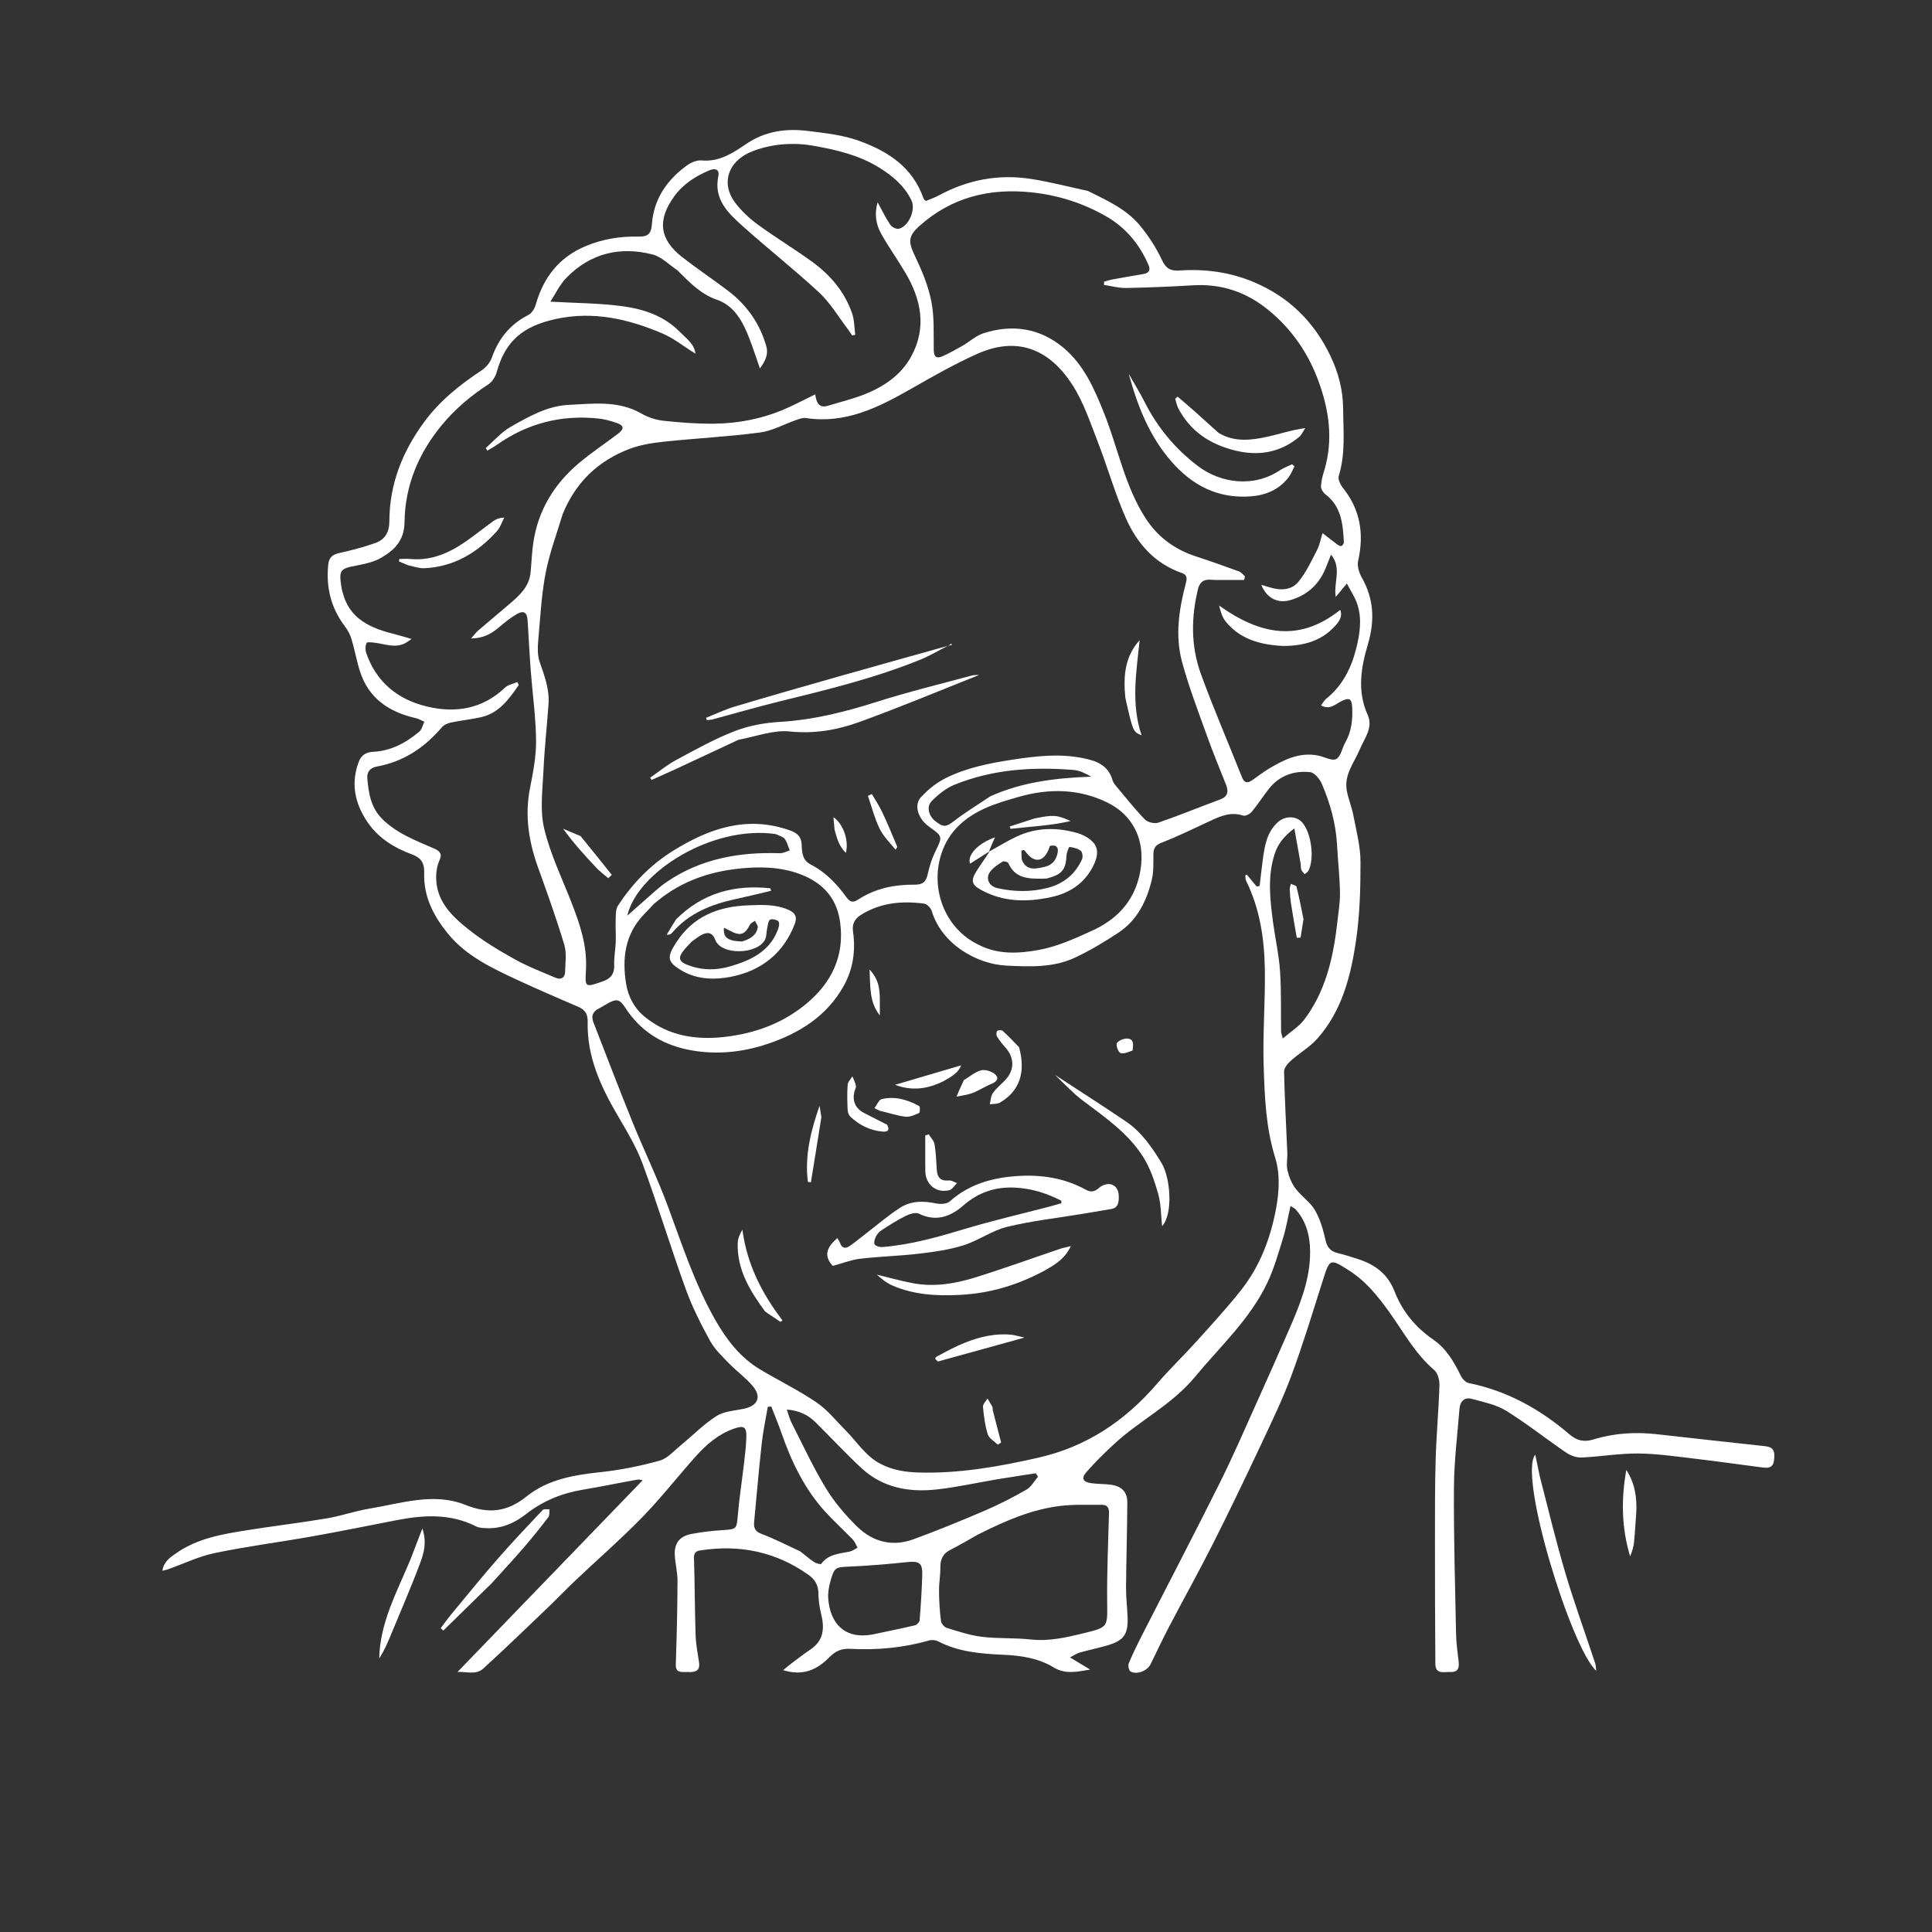 <svg width="1080" height="1080" viewBox="0 0 1080 1080" fill="none" xmlns="http://www.w3.org/2000/svg">
<rect x="0" y="0" width="1080" height="1080" fill="#333333" stroke="none"/>
<g clip-path="url(#clip0_2_751)">
<path d="M608.187 106.757C618.818 112.023 629.476 116.834 636.998 125.79C641.941 131.676 646.245 138.354 649.518 145.299C651.804 150.149 654.328 151.559 659.34 151.212C673.8 150.213 687.84 152.135 701.314 157.885C720.728 166.17 734.641 179.992 743.7 198.919C748.148 208.212 750.742 217.996 750.811 228.277C750.895 240.886 752.256 253.578 748.374 266.012C747.802 267.846 749.256 270.9 750.671 272.671C760.454 284.912 762.617 298.494 759.201 313.542C758.562 316.358 759.703 320.133 761.215 322.786C768.078 334.83 768.557 347.026 764.65 360.207C760.808 373.171 758.53 386.374 764.577 399.729C767.735 406.705 762.678 412.851 760.1 418.964C756.966 426.395 751.292 433.034 752.843 441.815C753.676 446.53 755.636 451.043 756.528 455.753C758.162 464.368 760.5 473.059 760.523 481.724C760.564 496.651 760.138 511.745 757.932 526.473C754.995 546.082 749.999 565.436 736.209 580.802C732.057 585.427 726.383 588.655 721.696 592.847C719.915 594.439 717.758 596.967 717.802 599.025C718.125 614.132 718.994 629.227 719.614 644.329C719.749 647.635 718.977 651.092 719.702 654.23C720.524 657.79 722.018 661.475 724.194 664.374C727.43 668.684 732.358 671.862 735.026 676.422C737.957 681.433 739.638 687.353 740.927 693.088C741.871 697.286 743.731 699.498 747.772 700.48C751.806 701.461 755.784 702.71 759.726 704.023C768.942 707.091 775.86 712.362 779.592 721.956C783.889 733.003 791.207 741.977 801.142 748.798C808.497 753.847 812.851 761.361 816.691 769.241C817.5 770.9 819.397 772.8 821.086 773.143C842.515 777.49 860.915 787.726 877.321 801.796C881.533 805.408 885.465 806.285 890.957 804.605C902.485 801.078 914.4 800.372 926.449 801.766C946.432 804.077 966.443 806.148 986.434 808.389C991.316 808.936 992.4 810.896 991.667 816.453C991.091 820.811 988.077 820.695 984.976 820.299C972.807 818.745 960.664 816.966 948.479 815.544C937.61 814.276 926.705 812.624 915.802 812.514C905.235 812.407 894.661 814.294 884.067 814.76C881.212 814.885 877.862 813.627 875.438 811.977C864.2 804.323 853.53 795.785 841.988 788.646C836.367 785.17 829.359 783.779 822.829 781.988C818.55 780.815 816.177 783.458 815.848 787.632C814.697 802.208 812.851 816.789 812.762 831.377C812.594 858.853 813.399 886.336 813.959 913.813C814.064 918.955 814.881 924.085 815.43 929.214C815.797 932.637 814.742 934.869 810.906 934.654C807.381 934.457 802.421 936.314 802.374 930.067C802.202 907.451 802.146 884.835 802.157 862.219C802.165 846.721 802.088 831.216 802.543 815.728C802.947 801.953 804.222 788.204 804.661 774.43C804.753 771.55 803.753 767.573 801.751 765.868C791.149 756.839 784.665 744.748 776.786 733.708C770.371 724.72 763.571 716.233 754.086 710.177C743.594 703.478 743.352 703.562 739.654 715.163C733.917 733.162 728.465 751.28 721.897 768.978C716.873 782.516 710.534 795.589 704.377 808.68C695.808 826.899 687.083 845.052 678.012 863.026C670.22 878.467 661.786 893.583 653.763 908.909C650.078 915.948 646.661 923.128 643.195 930.28C641.39 934.005 635.402 936.446 631.914 934.298C630.979 933.722 630.473 930.989 630.991 929.764C633.39 924.098 636.111 918.56 638.911 913.074C653.277 884.922 667.921 856.909 682.02 828.624C689.503 813.613 696.136 798.176 703.04 782.881C708.924 769.848 714.709 756.771 720.424 743.664C726.149 730.534 731.692 717.151 732.303 702.739C732.701 693.353 731.149 683.716 724.324 676.104C723.815 675.536 723.04 675.207 721.415 674.11C719.979 680.443 719.031 686.247 717.314 691.813C714.683 700.339 712.247 709.046 708.443 717.066C698.745 737.513 682.078 752.661 667.897 769.795C655.002 785.377 637.139 793.942 622.828 807.203C617.371 812.26 612.024 817.494 607.149 823.101C604.336 826.335 605.444 828.442 609.734 829.07C613.345 829.599 617.047 829.484 620.674 829.932C626.95 830.707 630.204 833.895 630.174 840.024C630.095 855.833 629.581 871.64 629.463 887.449C629.422 892.913 630.113 898.378 630.328 903.848C630.711 913.657 628.278 917.103 618.867 919.832C613.771 921.309 608.564 922.398 603.451 923.82C601.996 924.225 600.695 925.184 598.117 926.509C602.608 929.206 606.014 931.251 609.419 933.296C602.327 934.464 595.628 936.149 589.034 932.111C580.44 926.849 570.592 925.463 560.766 925.019C548.208 924.452 535.866 923.462 524.432 917.519C522.976 916.761 520.782 916.594 519.19 917.053C504.795 921.205 490.104 922.49 475.224 921.704C470.493 921.454 466.983 922.956 463.708 926.323C456.853 933.371 448.799 937.118 437.8 933.606C439.771 932.009 441.29 930.696 442.893 929.495C446.213 927.008 449.493 924.453 452.942 922.154C460.361 917.206 461.032 910.375 459.074 902.463C458.129 898.643 457.521 894.639 457.506 890.715C457.488 886.003 455.398 882.778 451.812 880.245C433.652 867.42 413.52 863.324 391.685 866.653C388.881 867.08 387.844 868.075 387.942 871.171C388.393 885.475 388.376 899.794 388.849 914.097C389.018 919.219 390.013 924.323 390.781 929.412C391.355 933.21 389.542 934.646 386.064 934.693C384.565 934.713 383.064 934.719 381.566 934.671C378.727 934.578 377.667 933.454 377.777 930.274C378.312 914.796 378.664 899.307 378.742 883.821C378.766 879.038 377.496 874.262 377.222 869.46C376.841 862.778 379.796 858.791 386.447 857.509C392.282 856.385 398.239 855.698 404.173 855.331C411.752 854.862 411.777 854.685 412.409 847.372C413.268 837.436 414.807 827.561 415.957 817.649C416.512 812.87 417.096 808.071 417.212 803.27C417.351 797.512 415.785 796.684 410.175 798.666C401.573 801.706 394.895 807.447 388.981 814.064C378.926 825.316 369.617 837.274 359.103 848.066C347.107 860.38 334.098 871.704 321.605 883.538C316.321 888.542 311.299 893.822 306.037 898.849C294.142 910.214 282.305 921.646 270.156 932.734C266.081 936.454 260.802 934.368 255.752 934.636C290.579 898.579 324.874 863.073 359.235 827.498C358.795 827.437 357.427 826.908 356.192 827.129C346.051 828.941 335.965 831.073 325.804 832.754C314.068 834.695 303.415 839.051 294.082 846.378C287.407 851.619 280.109 854.701 271.538 854.241C269.738 854.145 267.748 854.077 266.203 853.293C251.853 846.004 236.921 846.829 221.785 849.773C205.968 852.849 190.175 856.062 174.312 858.884C156.234 862.099 137.984 864.432 120.022 868.171C111.039 870.041 102.532 874.191 93.803 877.294C93.092 877.546 92.336 877.671 90.765 878.064C91.623 872.837 95.08 870.645 98.372 868.328C110.347 859.898 124.342 857.586 138.305 855.366C153.078 853.018 167.947 851.258 182.696 848.778C190.707 847.432 198.48 844.67 206.492 843.343C224.249 840.4 242.444 834.172 259.991 841.18C273.325 846.505 283.522 845.182 294.463 836.438C306.258 827.011 320.749 824.527 335.545 822.959C346.718 821.775 357.877 819.518 368.708 816.527C373.129 815.306 376.77 811.013 380.585 807.897C387.234 802.467 393.303 796.177 400.476 791.596C404.716 788.888 410.574 788.603 415.766 787.523C423.66 785.88 425.919 780.842 420.697 774.699C416.752 770.059 411.651 766.422 407.393 762.021C403.606 758.106 399.469 754.193 396.904 749.503C391.824 740.215 386.961 730.668 383.369 720.735C374.952 697.46 367.75 673.742 359.198 650.519C355.723 641.083 350.368 632.263 345.252 623.523C335.717 607.234 328.001 590.463 328.513 571.044C328.619 567.024 327.086 564.477 323.377 562.876C312.087 558.005 300.778 553.164 289.629 547.983C275.296 541.323 260.749 534.55 250.514 522.069C242.678 512.513 236.77 501.522 237.128 488.476C237.274 483.122 236.154 479.803 230.326 477.634C220.51 473.98 211.523 468.619 205.375 459.49C198.325 449.02 196.022 437.996 200.51 425.942C201.859 422.32 204.384 420.482 208.456 420.287C218.497 419.807 226.947 415.286 234.426 408.933C235.866 407.71 236.307 405.311 237.209 403.455C235.614 402.771 234.079 401.825 232.415 401.445C217.496 398.036 206.058 390.441 201.2 375.209C199.341 369.38 198.288 363.298 196.543 357.427C195.803 354.937 194.555 352.446 192.979 350.381C185.112 340.075 182.174 328.549 183.478 315.721C183.887 311.705 185.745 310.028 189.588 309.168C196.374 307.65 203.154 305.904 209.701 303.587C215.15 301.66 217.646 297.67 217.663 291.297C217.72 270.66 224.958 252.396 237.156 235.849C245.888 224.003 257.04 215.081 269.177 207.077C271.623 205.465 273.964 202.716 274.916 199.989C278.665 189.25 285.187 181.256 295.381 176.044C297.241 175.093 298.838 172.531 299.444 170.396C303.79 155.088 312.481 143.786 327.521 137.528C337.08 133.551 346.953 132.018 357.137 132.249C362.208 132.365 364.049 130.574 364.414 125.385C365.401 111.361 372.747 100.701 383.84 92.589C386.14 90.906 389.465 89.444 392.156 89.686C402.121 90.58 409.517 85.641 417.163 80.457C427.661 73.341 439.31 71.63 451.928 73.237C461.496 74.456 470.93 75.388 480.146 78.706C496.685 84.661 510.234 93.559 516.303 111.042C516.402 111.326 516.737 111.528 517.516 112.362C519.782 111.402 522.419 110.531 524.823 109.228C540.965 100.478 558.17 97.216 576.257 100.011C586.868 101.651 597.31 104.382 608.187 106.757ZM747.336 517.537C747.952 511.427 749.117 505.311 749.053 499.208C748.96 490.256 747.886 481.318 747.416 472.364C746.788 460.413 743.582 449.079 738.932 438.195C737.766 435.467 734.785 431.875 732.339 431.627C723.339 430.713 715.199 433.533 709.331 440.938C706.026 445.107 703.185 449.65 699.793 453.741C698.744 455.005 696.228 456.345 694.959 455.923C687.287 453.369 680.997 456.838 674.502 459.832C666.243 463.641 658.073 467.7 649.596 470.952C646.141 472.277 644.835 473.853 644.774 477.309C644.689 482.116 644.983 487.084 643.884 491.689C641.05 503.567 635.788 514.355 625.276 521.333C617.471 526.515 609.338 531.371 600.869 535.345C588.747 541.033 575.528 540.403 562.553 539.778C546.111 538.986 526.443 527.869 520.841 509.226C520.334 507.539 518.206 505.355 516.597 505.139C504.493 503.515 492.705 504.545 481.923 511.001C478.265 513.191 476.141 515.93 476.843 520.786C478.354 531.229 476.944 541.436 471.837 550.776C462.424 567.993 446.703 577.678 428.944 583.595C414.561 588.386 399.388 589.893 384.15 586.688C369.496 583.606 357.836 576.064 349.645 563.493C346.578 558.785 344.971 558.071 340.07 560.712C338.312 561.659 336.664 562.82 334.871 563.688C331.405 565.365 330.349 567.96 331.724 571.488C338.959 590.059 346.049 608.689 353.538 627.158C360.039 643.191 367.634 658.804 373.609 675.021C381.48 696.381 388.541 718.013 399.888 737.915C406.241 749.057 413.893 758.972 425.066 765.62C435.491 771.824 446.458 777.191 456.475 783.977C462.524 788.076 467.25 794.145 472.51 799.389C478.926 805.785 483.667 813.809 492.106 818.248C498.987 821.867 506.282 822.948 513.785 823.151C536.383 823.76 558.413 819.846 580.357 814.875C607.376 808.755 628.944 794.288 646.793 773.493C653.716 765.428 661.454 758.069 668.57 750.162C677.22 740.551 686.026 731.031 693.999 720.871C704.342 707.692 710.191 692.254 713.266 675.904C715.075 666.285 715.713 656.413 712.748 646.838C707.563 630.098 706.925 612.752 706.391 595.531C705.84 577.754 707.32 559.922 707.06 542.126C706.81 524.928 704.316 507.997 696.539 492.277C696.118 491.424 696.266 490.29 696.148 489.287C696.432 489.172 696.715 489.056 696.998 488.941C698.837 491.159 700.675 493.377 702.514 495.595C703.061 495.476 703.609 495.357 704.156 495.238C704.747 490.234 705.265 485.22 705.948 480.228C706.99 472.618 708.233 465.028 714.412 459.542C718.52 455.895 724.635 456.056 727.909 459.721C733.063 465.492 734.97 479.987 731.385 486.806C730.981 487.575 730.025 488.055 729.326 488.669C728.67 487.839 727.769 487.098 727.424 486.155C727.038 485.097 727.237 483.841 727.039 482.696C725.98 476.591 724.877 470.493 723.559 463.1C717.508 467.557 714.315 472.029 712.607 477.198C708.418 489.877 709.945 502.846 711.667 515.729C712.874 524.765 714.929 533.726 715.544 542.793C716.306 554.027 715.962 565.337 716.134 576.613C716.146 577.379 716.483 578.14 717.066 580.53C721.593 576.634 726.093 573.917 729.037 570.023C740.52 554.837 744.996 536.987 747.336 517.537ZM314.577 287.269C311.354 298.067 307.318 308.704 305.133 319.709C302.85 331.204 302.161 343.038 301.157 354.756C300.727 359.775 300.071 365.285 301.628 369.851C304.279 377.627 307.226 385.176 306.634 393.526C305.753 405.937 304.359 418.32 303.804 430.743C303.322 441.521 301.75 452.799 304.171 463.025C307.543 477.267 314.092 490.771 319.46 504.521C324.146 516.526 328.275 528.626 327.571 541.767C327.013 552.176 326.899 552.054 336.881 548.626C341.476 547.048 343.523 544.381 343.34 539.397C343.182 535.113 344.059 530.801 344.213 526.492C344.36 522.396 344.01 518.281 344.172 514.186C344.277 511.507 344.089 508.316 345.43 506.27C353.52 493.927 363.57 483.474 376.235 475.613C396.429 463.078 417.406 455.774 441.324 464.102C445.678 465.618 448.029 467.631 448.162 472.496C448.274 476.584 448.662 480.966 453.14 483.238C461.484 487.472 467.754 494.105 473.104 501.502C475.442 504.734 477.12 504.537 479.955 502.701C489.487 496.528 500.238 494.432 511.327 494.529C516.117 494.571 517.708 492.719 518.641 488.515C519.569 484.334 520.849 480.118 522.723 476.283C526.968 467.599 527.155 467.69 519.188 461.977C513.28 457.74 510.722 450.124 514.766 445.688C518.674 441.402 523.529 437.52 528.707 434.943C540.376 429.134 553.092 426.627 565.975 424.658C579.031 422.662 591.943 421.167 605.095 423.739C612.838 425.253 619.554 427.663 621.942 436.24C622.242 437.316 623.003 438.326 623.741 439.206C629.068 445.56 634.208 452.1 639.959 458.048C641.517 459.66 645.364 460.603 647.481 459.876C659.096 455.887 670.465 451.187 681.995 446.939C686.433 445.304 686.853 442.485 685.356 438.663C681.787 429.556 677.996 420.528 674.706 411.321C669.792 397.569 664.505 383.887 660.722 369.814C656.839 355.366 659.036 340.709 662.804 326.377C663.49 323.766 663.992 321.462 660.646 320.305C645.455 315.052 635.641 303.761 629.43 289.797C623.312 276.044 619.255 261.388 613.779 247.328C609.509 236.366 605.762 224.866 599.463 215.1C586.925 195.662 569.18 187.579 546.295 197.808C533.445 203.551 521.147 210.609 508.894 217.59C490.765 227.92 472.442 236.997 450.575 233.691C448.904 233.438 446.995 234.106 445.315 234.687C438.444 237.064 431.788 240.853 424.745 241.783C406.98 244.127 389.028 245.008 371.195 246.895C364.662 247.586 357.937 248.629 351.85 250.954C334.627 257.53 321.977 269.276 314.577 287.269ZM378.533 150.968C373.978 147.976 369.796 143.534 364.802 142.251C346.59 137.572 330.044 141.583 316.682 155.223C312.844 159.141 310.418 164.442 307.66 168.63C322.034 169.47 335.538 169.413 348.769 171.288C360.274 172.918 371.506 176.812 380.028 185.521C383.575 189.146 388.235 192.28 388.743 197.724C382.554 193.868 376.769 189.171 370.179 186.362C351.249 178.292 331.665 173.806 310.876 178.281C292.355 182.268 282.435 190.685 277.722 207.84C277.007 210.444 275.207 213.407 273.017 214.835C263.229 221.218 254.454 228.562 246.977 237.618C233.926 253.427 226.385 271.489 226.135 291.868C226.009 302.132 220.544 307.502 213.057 311.808C209.129 314.068 204.368 315.181 199.836 316.033C189.973 317.887 189.37 318.453 190.889 328.469C191.013 329.288 191.268 330.088 191.468 330.895C195.315 346.408 207.639 351.298 221.207 354.661C223.797 355.303 226.344 356.124 230.082 357.199C228.015 358.566 227.282 359.164 226.456 359.579C220.871 362.382 215.366 360.065 209.821 359.326C208.139 359.102 205.222 358.753 204.922 359.405C204.19 360.996 204.133 363.321 204.725 365.032C210.323 381.205 222.178 390.904 238.301 394.857C254.444 398.816 269.61 396.465 282.299 384.378C284.019 382.74 286.863 382.281 289.186 381.276C289.461 381.823 289.736 382.371 290.011 382.919C284.52 390.735 279.061 398.675 268.763 400.944C263.267 402.155 257.634 402.738 252.124 403.893C250.316 404.272 248.213 405.147 247.068 406.494C237.372 417.908 225.59 425.798 210.694 428.488C206.77 429.197 205.033 431.688 205.33 435.095C206.053 443.407 207.269 451.49 213.794 457.923C222.017 466.03 232.475 469.875 242.647 474.325C246.043 475.81 247.324 477.371 245.607 481.115C244.466 483.603 243.933 486.542 243.83 489.305C243.31 503.31 252.405 512.004 262.074 519.681C269.958 525.941 278.731 531.207 287.549 536.126C294.898 540.225 302.84 543.287 310.613 546.589C313.422 547.783 315.796 546.727 315.883 543.395C316.015 538.251 316.834 532.762 315.407 528.006C311.069 513.552 305.958 499.32 300.837 485.113C295.608 470.604 293.229 455.978 296.27 440.577C298.003 431.797 299.765 422.809 299.669 413.934C299.529 400.866 297.667 387.821 296.682 374.755C295.983 365.484 295.533 356.194 294.947 346.913C294.657 342.329 292.808 341.034 288.876 343.305C285.31 345.365 282.032 348.008 278.889 350.7C274.672 354.313 270.147 356.835 263.347 356.904C265.055 354.954 265.98 353.614 267.174 352.587C272.839 347.71 278.608 342.955 284.282 338.088C289.993 333.188 295.788 328.293 296.596 320.051C297.144 314.46 297.3 308.815 298.131 303.269C300.843 285.189 309.819 270.513 323.64 258.871C330.604 253.005 338.235 247.931 345.517 242.437C349.085 239.745 348.862 237.829 344.625 236.385C341.338 235.266 337.904 234.309 334.465 233.949C313.799 231.782 294.889 236.614 277.848 248.6C276.127 249.811 274.258 250.811 272.457 251.908C272.14 251.431 271.824 250.954 271.507 250.477C276.069 246.495 280.142 241.658 285.297 238.712C295.507 232.876 305.907 226.879 318.146 226.307C331.876 225.665 345.724 223.778 358.606 231.204C362.257 233.308 366.637 234.749 370.822 235.202C380.215 236.218 389.702 236.935 399.141 236.839C412.866 236.699 426.255 234.083 438.919 228.571C444.452 226.164 449.796 223.323 455.725 220.437C456.398 225.255 457.906 228.32 462.826 226.822C469.501 224.79 476.322 223.134 482.81 220.617C493.874 216.327 503.674 209.74 509.413 199.193C518.132 183.169 514.975 167.381 506.059 152.37C501.73 145.082 496.791 138.148 492.635 130.769C489.721 125.595 488.666 119.857 490.59 113.079C493.28 117.958 495.214 122.033 497.727 125.713C498.599 126.991 501.14 128.22 502.515 127.872C508.077 126.466 512.037 117.095 509.475 111.896C505.44 103.71 498.773 98.164 491.105 93.47C480.071 86.716 467.718 83.811 455.342 81.578C443.995 79.532 432.361 80.214 421.365 84.272C406.655 89.701 402.987 102.57 410.787 113.068C414.306 117.804 418.836 122.039 423.614 125.535C433.652 132.881 444.379 139.286 454.409 146.641C464.347 153.928 472.173 163.233 476.296 175.037C477.62 178.829 477.534 183.114 478.094 187.173C477.517 187.298 476.94 187.423 476.363 187.547C475.554 186.349 474.803 185.106 473.927 183.959C468.69 177.106 464.227 169.414 458.004 163.615C444.29 150.837 429.478 139.247 415.519 126.721C407.278 119.327 398.802 111.682 401.56 98.473C402.288 94.984 400.1 93.726 396.591 95.202C388.936 98.421 382.064 102.747 377.099 109.501C367.293 122.839 368.557 133.75 381.277 143.673C389.668 150.218 398.552 156.129 407.029 162.568C417.51 170.529 424.765 180.884 428.381 193.573C429.552 197.684 428.133 201.476 424.798 205.967C422.604 199.687 420.952 194.524 419.004 189.475C415.398 180.128 410.757 171.02 400.776 167.562C391.577 164.375 385.511 157.873 378.533 150.968ZM669.854 328.612C665.795 344.798 665.602 361.083 671.309 376.75C678.408 396.239 686.67 415.301 694.328 434.589C695.71 438.068 697.677 437.719 700.112 436.058C702.998 434.088 705.729 431.872 708.714 430.07C717.35 424.854 726.222 420.254 736.865 422.354C740.323 423.036 744.576 425.55 746.945 424.313C749.549 422.953 750.242 418.144 752.05 415.001C755.521 408.969 756.163 402.384 755.901 395.694C755.689 390.289 754.117 389.749 749.434 392.19C746.307 393.82 743.267 396.958 738.488 394.332C739.551 392.917 740.21 391.551 741.277 390.694C750.513 383.272 755.46 373.382 758.227 362.112C760.241 353.911 761.433 345.671 758.654 337.511C757.355 333.698 755.008 330.242 752.918 326.204C750.449 329.158 748.961 330.937 746.655 333.695C745.409 325.272 750.269 317.583 744.051 310.043C742.828 313.133 742.004 315.235 741.164 317.331C737.394 326.733 730.674 332.877 720.889 335.579C714.147 337.441 707.93 334.216 705.102 326.931C706.859 327.454 708.21 327.832 709.545 328.258C715.516 330.165 721.782 330.118 725.787 325.279C730.112 320.053 733.063 313.626 736.215 307.518C737.722 304.595 738.307 301.197 739.31 298.014C741.943 300.055 744.551 302.129 747.225 304.115C747.971 304.669 749.002 305.396 749.734 305.242C750.382 305.106 751.279 303.829 751.24 303.101C750.69 293.039 749.894 283.071 740.812 276.236C739.568 275.3 738.381 273.293 738.441 271.834C738.56 268.905 739.36 265.951 740.226 263.112C745.53 245.725 742.891 228.712 736.758 212.309C731.121 197.233 722.179 184.192 709.518 173.691C696.957 163.273 682.963 158.512 666.747 159.49C654.318 160.24 641.868 160.762 629.42 160.987C625.34 161.061 621.238 159.886 617.146 159.282C617.151 158.68 617.156 158.077 617.161 157.474C618.628 157.066 620.075 156.543 621.567 156.269C627.44 155.192 633.322 154.158 639.213 153.18C642.308 152.666 643.209 150.878 642.045 148.179C637.033 136.559 629.327 127.211 618.265 120.882C605.398 113.521 591.597 109.129 576.803 107.548C553.177 105.023 531.981 110.232 513.983 126.306C507.577 132.026 507.73 135.307 511.335 142.831C515.242 150.985 518.853 159.582 520.602 168.381C522.362 177.232 521.842 186.568 521.976 195.696C522.035 199.673 523.701 200.584 526.891 199.146C530.661 197.446 534.307 195.44 537.898 193.377C541.925 191.064 545.543 187.64 549.84 186.265C565.981 181.101 581.326 183.421 594.424 194.348C605.981 203.99 611.815 217.494 617.293 231.248C625.016 250.642 628.759 271.592 640.267 289.515C647.136 300.213 656.629 307.155 668.612 311.055C676.666 313.676 684.649 316.519 692.602 319.431C693.883 319.9 694.843 321.245 695.951 322.186C695.789 322.858 695.627 323.531 695.465 324.203C690.254 324.203 685.044 324.189 679.833 324.208C676.163 324.221 671.89 322.679 669.854 328.612ZM365.655 505.207C363.64 507.317 361.609 509.412 359.612 511.54C349.359 522.466 347.753 535.689 349.943 549.681C351.073 556.898 354.42 563.421 360.076 568.111C374.142 579.775 390.759 581.738 408.106 579.26C423.829 577.014 438.238 571.453 450.692 561.139C465.099 549.207 472.128 534.142 469.645 515.59C467.947 502.905 460.814 494.037 448.312 489.063C438.474 485.148 428.518 484.477 418.422 485.111C399.114 486.323 381.179 491.736 365.655 505.207ZM546.538 857.916C541.467 860.744 536.474 863.724 531.301 866.35C527.217 868.423 525.642 871.492 525.679 875.988C525.716 880.46 524.876 884.94 524.918 889.412C524.97 895.014 525.321 900.638 526.011 906.195C526.188 907.626 527.885 909.603 529.279 910.026C535.77 911.992 542.316 914.198 549.001 915.002C558.021 916.086 567.237 915.498 576.275 916.486C586.655 917.622 596.471 915.249 606.276 912.862C619.622 909.612 619.057 909.362 618.911 895.574C618.735 878.98 619.483 862.376 619.937 845.779C620.016 842.874 618.95 841.167 616.067 841.192C608.263 841.261 600.383 840.879 592.673 841.823C576.461 843.806 561.646 850.267 546.538 857.916ZM547.371 528.296C558.069 533.76 569.716 533.003 580.638 531.032C590.893 529.182 600.83 524.678 610.429 520.296C623.666 514.254 633.305 504.753 636.852 489.794C641.194 471.486 634.341 456.112 618.919 448.572C603.251 440.912 586.47 440.625 569.733 445.383C563.219 447.234 556.63 449.124 550.488 451.906C540.25 456.544 531.726 463.595 527.352 474.222C519.036 494.43 527.08 518.726 547.371 528.296ZM556.416 827.111C545.453 828.992 534.55 831.414 523.513 832.623C508.142 834.307 493.488 831.694 481.676 820.79C472.77 812.568 464.543 803.615 455.908 795.094C451.751 790.993 446.785 788.491 439.831 787.949C440.92 791.042 441.444 793.304 442.468 795.31C448.731 807.581 454.512 820.156 461.655 831.899C466.434 839.755 472.633 846.981 479.221 853.444C487.897 861.957 498.857 864.747 510.527 860.495C524.096 855.55 537.476 850.048 550.749 844.347C558.652 840.953 566.35 836.986 573.809 832.701C576.457 831.181 578.126 827.959 580.242 825.514C579.829 824.864 579.415 824.215 579.002 823.565C571.728 824.673 564.453 825.782 556.416 827.111ZM447.321 867.201C449.897 869.223 452.38 871.383 455.092 873.199C456.207 873.946 458.742 874.631 459.061 874.195C463.11 868.663 469.303 868.546 475.109 867.304C476.615 866.982 477.956 865.893 479.374 865.156C478.511 863.636 477.913 861.861 476.739 860.64C471.593 855.288 466.044 850.309 461.074 844.804C449.635 832.133 442.412 817.058 436.856 801.075C435.119 796.079 433.058 791.194 431.146 786.258C430.5 786.312 429.854 786.365 429.208 786.418C428.06 793.18 426.584 799.906 425.832 806.712C424.211 821.377 422.963 836.084 421.559 850.773C421.243 854.087 422.086 856.109 425.754 857.484C432.891 860.161 439.702 863.709 447.321 867.201ZM487.291 913.779C495.372 912.068 503.473 910.442 511.51 908.545C512.576 908.294 514.016 906.719 514.098 905.664C514.759 897.241 515.305 888.8 515.543 880.355C515.733 873.63 513.785 872.517 507.026 873.235C496.321 874.372 485.573 875.255 474.821 875.735C467.148 876.078 466.43 876.062 464.321 883.547C463.432 886.703 462.751 890.121 462.971 893.352C463.943 907.608 472.206 916.313 487.291 913.779ZM553.689 445.092C571.545 437.085 590.513 434.855 610.03 434.157C606.773 432.312 603.472 430.667 600.062 430.399C577.325 428.612 554.861 429.995 533.49 438.703C528.781 440.622 524.44 444.149 520.821 447.815C517.773 450.902 519.141 456.011 522.626 458.844C527.396 462.722 528.949 462.314 533.4 458.895C539.678 454.072 546.467 449.913 553.689 445.092ZM433.646 466.251C398.147 461.127 356.158 487.549 350.666 511.889C353.789 509.114 356.02 507.073 358.315 505.107C363.094 501.011 367.589 496.487 372.763 492.965C391.816 479.999 413.297 476.196 435.917 476.964C437.747 477.026 439.615 475.951 441.466 475.405C440.58 473.236 440.012 470.843 438.694 468.979C437.836 467.764 435.888 467.32 433.646 466.251Z" fill="white"/>
<path d="M860.668 824.972C865.416 843.323 869.723 861.391 875.003 879.17C880.054 896.181 886.13 912.888 891.71 929.744C892.087 930.883 892.078 932.15 892.338 933.997C878.407 921.611 848.594 824.9 858.217 813.164C859.128 817.431 859.89 820.996 860.668 824.972Z" fill="white"/>
<path d="M274.918 884.984C265.719 893.999 256.764 902.751 247.809 911.502C247.323 911.054 246.838 910.606 246.352 910.159C248.344 907.537 250.244 904.84 252.343 902.307C260.883 891.998 269.312 881.589 278.114 871.507C286.287 862.146 294.841 853.113 303.377 844.076C304.036 843.379 305.881 843.803 307.174 843.705C306.994 845.188 307.328 847.065 306.546 848.088C302.12 853.882 297.555 859.583 292.789 865.101C287.043 871.753 281.048 878.191 274.918 884.984Z" fill="white"/>
<path d="M229.34 872.01C231.549 866.323 233.595 860.989 236.096 854.474C238.684 861.996 236.989 868.055 234.927 873.589C229.909 887.055 224.147 900.245 218.663 913.536C216.752 918.168 214.778 922.774 211.981 927.073C212.374 907.123 221.816 890.07 229.34 872.01Z" fill="white"/>
<path d="M914.67 845.73C914.219 851.398 913.985 856.71 913.446 861.99C913.168 864.716 912.349 867.388 911.249 870.025C906.436 854.077 906.18 838.018 909.126 821.717C913.819 828.987 915.186 836.959 914.67 845.73Z" fill="white"/>
<path d="M465.488 707.624C460.715 702.424 461.505 697.714 468.073 692.118C468.638 693.114 469.317 693.981 469.653 694.965C470.642 697.857 472.705 698.059 474.764 696.653C478.318 694.227 481.611 691.421 485.034 688.801C491.083 684.171 496.881 679.141 503.284 675.064C509.273 671.251 516.124 671.215 523.102 672.695C525.554 673.214 529.206 673.126 530.834 671.668C541.591 662.028 554.563 658.382 568.382 657.431C581.818 656.507 594.936 658.406 606.976 665.05C609.894 666.66 612.02 666.191 614.531 663.9C616.025 662.536 618.909 661.566 620.799 662.005C624.543 662.874 625.537 666.208 625.407 669.874C625.304 672.778 624.651 675.233 621.329 675.818C615.766 676.799 610.19 677.71 604.617 678.634C590.698 680.943 576.589 682.477 562.927 685.83C554.507 687.896 547.002 693.475 538.655 696.111C530.684 698.628 522.206 699.805 513.859 700.795C502.819 702.104 491.654 702.359 480.615 703.672C475.586 704.269 470.73 706.315 465.488 707.624ZM567.418 663.882C556.479 663.355 547.005 666.459 538.575 673.827C531.506 680.003 523.373 683.213 513.728 678.47C511.851 677.547 508.452 678.607 506.235 679.713C501.495 682.075 497.003 684.965 492.556 687.863C491.239 688.722 490.125 690.194 489.442 691.634C488.858 692.866 488.379 695.017 489.015 695.745C489.874 696.727 491.884 697.202 493.336 697.088C509.178 695.839 524.316 691.501 539.477 686.945C554.869 682.319 570.564 678.703 586.123 674.631C588.538 673.999 590.933 673.291 593.338 672.618C593.312 672.14 593.285 671.663 593.258 671.186C585.448 667.23 577.272 664.408 567.418 663.882Z" fill="white"/>
<path d="M584.204 710.112C569.087 718.333 553.473 723.006 536.466 723.858C523.471 724.509 510.935 723.816 498.937 718.633C495.686 717.229 492.803 714.974 490.17 712.526C496.91 714.15 503.595 716.07 510.402 717.332C522.112 719.502 533.678 717.665 544.825 714.206C560.841 709.235 576.62 703.503 592.512 698.13C594.056 697.607 595.679 697.316 598.616 696.578C595.295 703.659 589.924 706.813 584.204 710.112Z" fill="white"/>
<path d="M590.004 601.036C603.153 609.646 616.403 618.106 629.415 626.918C638.085 632.789 643.923 641.27 649.286 650.097C654.302 658.353 655.895 678.493 649.62 685.422C648.977 679.533 649.084 673.244 647.456 667.443C645.434 660.235 642.923 652.828 638.943 646.577C630.533 633.366 617.674 624.541 605.339 615.262C599.956 611.212 595.31 606.183 590.175 601.304C590.022 601.009 590.004 601.036 590.004 601.036Z" fill="white"/>
<path d="M569.671 585.412C573.524 599.485 569.95 609.886 559.061 616.325C557.492 617.253 555.23 617.009 553.289 617.308C553.818 615.199 553.829 612.726 554.995 611.065C556.88 608.379 559.536 606.238 561.847 603.849C567.272 598.241 567.192 591.092 561.792 585.272C560.119 583.469 558.601 581.474 557.33 579.374C556.864 578.605 556.912 576.852 557.466 576.324C558.032 575.785 559.919 575.739 560.513 576.272C563.625 579.07 566.51 582.121 569.671 585.412Z" fill="white"/>
<path d="M427.779 733.236C419.213 721.612 411.969 709.765 412.382 694.95C412.451 692.477 413.421 690.029 415.015 687.425C417.528 706.628 425.883 723.043 437.405 738.1C437.038 738.381 436.67 738.663 436.302 738.944C433.551 737.117 430.8 735.29 427.779 733.236Z" fill="white"/>
<path d="M524.295 761.089C522.359 759.431 522.235 759.091 524.531 757.864C529.512 755.204 534.505 752.47 539.75 750.427C547.845 747.273 556.268 745.258 565.082 746.1C567.279 746.31 569.429 747.016 572.689 747.733C555.832 752.393 540.209 756.711 524.295 761.089Z" fill="white"/>
<path d="M517.221 649.931C517.221 644.549 517.221 639.653 517.221 634.758C517.87 634.531 518.52 634.304 519.169 634.077C520.296 635.933 522.082 637.679 522.416 639.669C523.208 644.381 523.35 649.206 523.679 653.991C523.97 658.215 525.799 660.351 530.38 659.887C531.85 659.738 533.445 660.83 534.983 661.354C533.57 662.718 532.362 664.882 530.708 665.308C523.534 667.152 517.466 662.264 517.258 654.895C517.215 653.403 517.232 651.91 517.221 649.931Z" fill="white"/>
<path d="M495.862 628.705C497.966 632.487 495.307 632.754 493.124 632.547C486.288 631.897 480.378 628.94 475.405 624.281C474.447 623.383 473.885 621.654 473.825 620.279C473.624 615.632 473.495 610.954 473.85 606.327C473.972 604.723 475.585 603.234 476.517 601.693C477.202 603.47 478.125 605.201 478.476 607.042C478.669 608.053 477.833 609.233 477.574 610.363C476.412 615.448 478.139 619.518 482.783 622.023C487 624.299 491.351 626.327 495.862 628.705Z" fill="white"/>
<path d="M538.788 603.823C542.148 601.759 545.047 599.239 548.385 598.328C550.604 597.723 553.94 598.765 555.897 600.238C558.667 602.322 557.572 604.559 554.249 605.874C550.648 607.299 547.379 609.572 543.766 610.952C540.891 612.051 537.717 612.363 534.675 613.025C535.955 610.033 537.235 607.042 538.788 603.823Z" fill="white"/>
<path d="M491.835 620.919C490.613 620.433 489.732 619.948 488.852 619.463C490.199 617.698 491.274 614.756 492.939 614.373C500.326 612.672 507.339 614.719 513.835 618.311C514.407 618.627 514.307 621.932 513.771 622.172C511.356 623.25 508.574 624.534 506.105 624.239C501.397 623.675 496.812 622.085 491.835 620.919Z" fill="white"/>
<path d="M527.396 604.378C518.445 608.863 509.682 609.941 500.314 606.416C512.942 602.696 525.044 599.131 537.3 595.521C535.665 599.848 531.662 601.994 527.396 604.378Z" fill="white"/>
<path d="M459.162 624.455C457.213 636.861 455.252 648.898 453.292 660.935C452.731 660.85 452.171 660.764 451.61 660.679C449.78 646.124 453.197 632.202 458.131 618.165C458.471 620.139 458.811 622.113 459.162 624.455Z" fill="white"/>
<path d="M728.662 513.777C728.111 517.534 727.57 520.836 727.03 524.138C726.321 524.157 725.612 524.176 724.903 524.196C723.843 517.981 722.723 511.777 721.752 505.549C721.322 502.794 721.106 499.997 720.972 497.21C720.923 496.182 721.39 495.129 721.622 494.087C722.701 494.604 724.547 494.924 724.737 495.668C726.228 501.507 727.401 507.426 728.662 513.777Z" fill="white"/>
<path d="M554.942 788.236C556.54 794.537 558.089 800.461 559.638 806.385C559.027 806.788 558.416 807.19 557.805 807.593C555.864 805.697 552.907 804.12 552.189 801.839C550.63 796.884 549.971 791.592 549.488 786.387C549.353 784.942 551.126 783.32 552.024 781.779C552.933 783.311 553.88 784.824 554.727 786.39C554.944 786.792 554.846 787.364 554.942 788.236Z" fill="white"/>
<path d="M491.829 558.951C491.832 562.148 491.832 564.888 491.832 567.629C485.974 560.265 486.512 551.801 486.103 541.985C491.212 547.465 491.835 552.871 491.829 558.951Z" fill="white"/>
<path d="M633.142 587.238C630.764 588.042 628.135 589.356 626.325 588.629C625.024 588.106 623.662 584.01 624.387 583.024C625.523 581.481 628.49 580.379 630.52 580.597C634.15 580.986 633.372 584.289 633.142 587.238Z" fill="white"/>
<path d="M590.036 600.999C589.936 600.915 589.821 600.84 589.707 600.765C589.761 600.804 589.815 600.843 589.937 600.959C590.005 601.036 590.022 601.009 590.036 600.999Z" fill="white"/>
<path d="M412.787 413.548C401.335 418.891 390.26 424.105 379.159 429.264C374.215 431.561 369.22 433.75 364.248 435.989C363.971 435.569 363.693 435.15 363.415 434.73C368.301 431.37 372.934 427.538 378.126 424.747C388.792 419.013 399.456 413.056 410.704 408.695C418.624 405.625 427.447 404.044 435.97 403.542C454.598 402.444 472.311 397.987 489.989 392.367C507.514 386.795 525.429 382.441 543.192 377.625C544.643 377.232 546.244 377.395 547.379 377.324C525.221 386.088 503.087 395.37 480.551 403.547C468.121 408.058 455.289 410.333 441.473 408.891C432.29 407.934 422.611 411.728 412.787 413.548Z" fill="white"/>
<path d="M529.932 360.962C524.836 363.558 519.896 366.535 514.619 368.685C489.156 379.057 462.521 385.524 435.899 392.057C423.319 395.144 410.875 398.786 398.359 402.14C397.315 402.42 396.195 402.415 395.111 402.543C394.963 402.113 394.816 401.684 394.668 401.255C400.071 399.118 405.352 396.577 410.898 394.919C430.311 389.115 449.798 383.558 469.289 378.017C489.245 372.343 509.238 366.798 529.587 361.091C529.96 360.986 529.932 360.962 529.932 360.962Z" fill="white"/>
<path d="M629.066 390.002C627.909 378.1 628.689 367.072 637.061 357.879C635.259 375.593 632.153 393.196 638.131 411.032C633.389 409.117 633.308 408.915 629.066 390.002Z" fill="white"/>
<path d="M324.571 467.413C330.589 474.741 336.288 481.896 341.987 489.052C341.33 489.672 340.673 490.291 340.016 490.911C337.816 489.012 335.437 487.282 333.449 485.182C327.002 478.37 320.698 471.422 314.798 463.29C317.949 464.607 321.101 465.924 324.571 467.413Z" fill="white"/>
<path d="M500.624 474.97C497.419 471.051 493.771 467.494 491.683 463.182C488.882 457.396 487.288 451.025 485.176 444.905C485.909 444.561 486.641 444.216 487.374 443.871C489.328 447.244 491.529 450.501 493.183 454.016C496.133 460.287 498.78 466.702 501.459 473.097C501.656 473.566 501.088 474.356 500.624 474.97Z" fill="white"/>
<path d="M466.518 463.744C466.269 461.376 466.11 459.386 465.903 456.803C471.437 460.542 474.658 469.999 472.839 476.77C469.001 473.055 467.837 468.571 466.518 463.744Z" fill="white"/>
<path d="M529.969 361C530.593 360.612 531.209 360.209 531.824 359.806C531.923 360.038 532.022 360.271 532.12 360.503C531.548 360.626 530.976 360.75 530.168 360.918C529.932 360.962 529.96 360.986 529.969 361Z" fill="white"/>
<path d="M228.149 316C226.188 315.21 224.593 314.522 222.999 313.833C223.079 313.376 223.159 312.919 223.24 312.462C225.312 312.462 227.398 312.304 229.454 312.488C241.448 313.563 251.581 308.897 261.024 302.242C266.05 298.701 270.846 294.836 275.835 291.241C277.384 290.125 279.225 289.413 281.866 289.338C280.535 291.885 279.664 294.849 277.797 296.912C266.942 308.91 253.829 316.832 237.264 317.647C234.38 317.789 231.433 316.648 228.149 316Z" fill="white"/>
<path d="M630.989 209.024C633.989 214.312 637.201 219.493 639.947 224.91C647.139 239.1 657.095 251.036 669.697 260.566C682.287 270.086 700.685 272.753 715.439 262.9C717.538 261.498 720.001 260.64 722.295 259.53C722.739 259.928 723.183 260.325 723.627 260.722C722.554 262.742 721.726 264.948 720.363 266.749C715.084 273.732 707.509 276.847 699.194 277.473C680.918 278.849 666.428 271.442 654.56 257.679C642.5 243.692 635.985 227.191 631.084 209.389C631.008 209.007 630.989 209.024 630.989 209.024Z" fill="white"/>
<path d="M717.093 361.095C704.486 360.394 693.256 357.404 685.211 347.488C683.231 345.047 682.292 341.76 681.503 338.526C703.785 354.388 725.806 359.594 749.205 340.923C750.696 344.817 748.352 347.733 746.02 350.248C738.368 358.496 728.43 361.099 717.093 361.095Z" fill="white"/>
<path d="M681.176 241.985C690.185 247.349 699.456 246.098 708.593 244.114C715.343 242.649 721.912 240.345 729.64 239.298C728.476 241.014 727.635 243.125 726.096 244.381C715.407 253.11 703.38 255.115 690.043 251.742C676.261 248.256 665.469 241.092 658.738 228.377C657.857 226.714 657.523 224.762 656.936 222.944C657.388 222.538 657.84 222.132 658.293 221.726C661.418 224.413 664.579 227.058 667.658 229.796C672.1 233.745 676.483 237.76 681.176 241.985Z" fill="white"/>
<path d="M631.017 208.998C631.026 208.988 630.934 209.004 630.962 209.014C630.989 209.024 631.008 209.007 631.017 208.998Z" fill="white"/>
<path d="M381.981 543.096C372.834 537.835 372.541 535.367 377.977 526.902C387.47 512.118 401.652 506.715 418.242 506.09C425.834 505.803 433.444 505.363 440.842 508.642C445.063 510.512 445.56 513.114 444.263 516.516C437.981 532.994 425.449 542.687 408.702 546.008C400.092 547.716 390.736 547.738 381.981 543.096ZM386.797 526.267C385.009 528.234 383.012 530.052 381.485 532.204C379.44 535.085 379.387 537.302 383.46 539.034C391.866 542.606 400.383 542.557 408.763 540.039C419.578 536.789 429.701 532.104 434.454 520.661C435.158 518.964 435.932 516.665 435.302 515.26C434.854 514.261 431.561 513.443 430.52 514.1C429.366 514.828 429.232 517.304 428.834 519.06C428.371 521.112 428.567 523.438 427.67 525.245C423.537 533.574 403.037 534.216 399.789 525.304C398.257 521.101 395.373 520.811 391.888 522.77C390.304 523.66 388.849 524.777 386.797 526.267ZM414.831 526.311C418.939 524.994 422.737 523.18 423.592 518.441C423.791 517.338 422.547 515.976 421.967 514.733C421.028 515.46 419.705 515.99 419.214 516.946C416.331 522.557 413.825 523.39 408.191 520.349C407.09 519.754 405.949 519.235 404.669 518.604C404.292 524.182 406.636 526.031 414.831 526.311Z" fill="white"/>
<path d="M377.924 513.941C392.843 499.042 410.68 494.436 430.638 496.563C430.765 497.028 430.892 497.493 431.019 497.958C424.516 499.487 418.035 501.116 411.506 502.522C397.801 505.474 385.157 510.365 375.735 521.406C375.419 521.777 374.995 522.084 374.567 522.323C374.318 522.462 373.959 522.405 372.686 522.534C374.541 519.439 376.11 516.819 377.924 513.941Z" fill="white"/>
<path d="M552.98 476.023C558.03 473.232 562.95 470.167 568.157 467.708C579.17 462.506 590.706 462.369 602.199 465.665C605.575 466.634 609.25 468.623 611.413 471.268C614.645 475.22 613.092 480.237 610.995 484.333C606.078 493.937 597.904 499.298 587.378 501.535C574.029 504.372 561.1 504.29 548.734 497.643C543.185 494.66 542.441 492.424 545.887 486.937C548.09 483.429 550.552 480.084 552.949 476.335C553 476.003 552.98 476.023 552.98 476.023ZM585.043 491.115C584.212 491.135 583.381 491.163 582.55 491.174C574.875 491.272 567.387 491.059 563.647 482.447C563.365 481.797 561.161 481.224 560.481 481.642C558.103 483.103 555.656 484.721 553.87 486.82C550.562 490.704 552.647 495.392 557.624 496.495C567.012 498.576 576.338 498.721 585.676 496.318C594.584 494.025 601.039 488.69 604.842 480.377C605.43 479.091 605.128 476.375 604.196 475.64C602.508 474.308 600.067 473.728 597.862 473.452C597.488 473.405 596.309 476.423 596.216 478.066C595.749 486.249 593.767 488.875 585.043 491.115ZM586.894 472.899C584.546 480.751 579.692 482.87 574.963 478.083C574.08 477.19 573.344 476.152 572.54 475.182C572.007 475.275 571.474 475.368 570.941 475.461C571.15 477.561 570.747 479.996 571.681 481.697C574.575 486.964 579.485 485.564 584.01 484.558C588.423 483.578 590.701 480.373 591.307 476.141C591.675 473.571 590.347 471.999 586.894 472.899Z" fill="white"/>
<path d="M578.464 457.471C588.845 455.409 590.823 455.493 598.437 458.94C587.426 461.605 576.097 462 564.898 463.319C564.758 462.878 564.619 462.437 564.479 461.996C569.004 460.511 573.529 459.025 578.464 457.471Z" fill="white"/>
<path d="M553.011 475.993C549.398 478.278 545.775 480.573 542.282 482.785C540.557 478.258 546.248 471.602 556.202 468.074C555.015 470.741 554.001 473.018 552.984 475.66C552.98 476.023 553 476.003 553.011 475.993Z" fill="white"/>
</g>
<defs>
<clipPath id="clip0_2_751">
<rect width="1080" height="1080" fill="white"/>
</clipPath>
</defs>
</svg>
